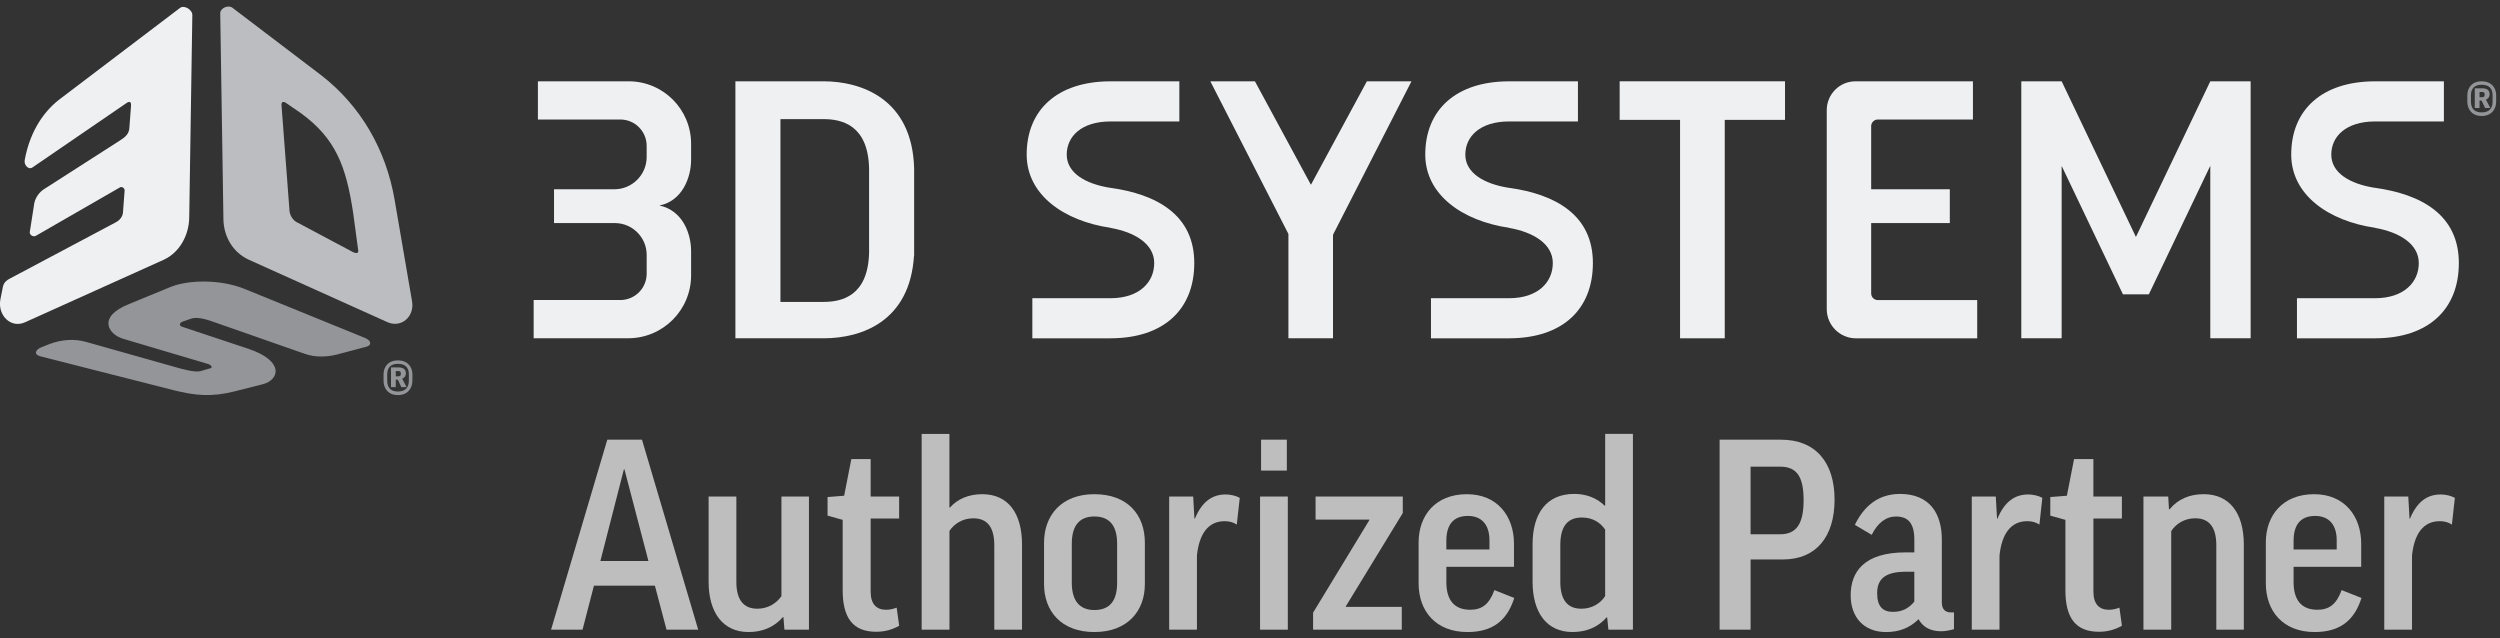 <?xml version="1.0" encoding="UTF-8"?>
<!-- Generator: Adobe Illustrator 16.0.0, SVG Export Plug-In . SVG Version: 6.00 Build 0)  -->
<svg xmlns:serif="http://www.serif.com/" xmlns="http://www.w3.org/2000/svg" xmlns:xlink="http://www.w3.org/1999/xlink" version="1.1" id="Layer_1" x="0px" y="0px" width="432px" height="110.322px" viewBox="0 88 432 110.322" xml:space="preserve">
<rect x="0" y="88" width="432" height="110.322" fill="#333333" stroke="none"/>
<g transform="matrix(4.167,0,0,4.167,0,0)">
	<path fill="#EFF0F1" d="M58.532,24.49h-1.849l-2.321,4.291L52.04,24.49h-1.849l3.238,6.33v4.327h1.849v-4.293h0.016l-0.008-0.017   L58.532,24.49z"></path>
	<path fill="#EFF0F1" d="M34.149,24.49h-3.653v10.657h3.653c1.622,0,3.587-0.73,3.753-3.423h0.006v-3.617   C37.835,25.213,35.71,24.49,34.149,24.49z M34.149,33.638h-1.785v-7.58h1.785c0.757,0,1.852,0.241,1.891,2.049v3.481   C36,33.397,34.906,33.638,34.149,33.638z"></path>
	<path fill="#EFF0F1" d="M67.165,24.49v1.599h2.505v9.058h1.853v-9.058h2.499V24.49H67.165z"></path>
	<path fill="#EFF0F1" d="M91.658,24.49l-3.084,6.454l-3.08-6.454h-1.673v10.656h1.673v-7.149l2.542,5.327h1.074l2.548-5.332v7.155   h1.673V24.49H91.658z"></path>
	<path fill="#BBBDC0" d="M13.33,24.246l-3.689-2.804c-0.175-0.136-0.511,0.011-0.508,0.232l0.132,8.539   c0.013,0.724,0.395,1.374,1.053,1.676l5.746,2.588c0.58,0.257,1.133-0.234,1.023-0.865l-0.727-4.231   C16.003,27.333,14.971,25.521,13.33,24.246z M12.005,29.854l-0.332-4.382c-0.009-0.135,0.084-0.16,0.194-0.08l0.591,0.405   c1.472,1.065,1.897,2.227,2.188,4.156l0.21,1.557c0.021,0.131-0.122,0.12-0.237,0.053l-2.332-1.241   C12.133,30.233,12.017,30.033,12.005,29.854z"></path>
	<path fill="#939598" d="M7.203,37.3l-5.549-1.411c-0.273-0.083-0.17-0.277,0.063-0.37l0.35-0.139   c0.475-0.178,1.008-0.224,1.505-0.083l3.706,1.047c0.277,0.079,0.81,0.229,1.037,0.164l0.415-0.12   c0.093-0.03,0.042-0.131-0.108-0.177l-3.513-1.043c-0.608-0.179-1.102-0.904,0.246-1.444l1.734-0.712   c0.781-0.309,2.103-0.301,3.055,0.089l4.984,2.028c0.308,0.126,0.269,0.319,0.064,0.368l-1.18,0.313   c-0.452,0.12-0.938,0.135-1.381-0.022l-3.674-1.286c-0.338-0.12-0.76-0.267-1.038-0.168l-0.366,0.129   c-0.106,0.04-0.13,0.16-0.018,0.2l2.757,0.917c1.515,0.505,1.301,1.295,0.599,1.473l-1.158,0.294   C8.755,37.595,8.082,37.519,7.203,37.3z"></path>
	<path fill="#EFF0F1" d="M1.024,27.764c-0.035,0.199,0.161,0.413,0.325,0.296l3.896-2.668c0.137-0.094,0.201-0.042,0.189,0.11   l-0.07,0.929c-0.016,0.247-0.18,0.381-0.39,0.513l-3.146,2.017c-0.196,0.123-0.355,0.346-0.404,0.573l-0.189,1.209   c-0.013,0.122,0.144,0.214,0.252,0.154l3.494-2.012c0.078-0.043,0.193,0.042,0.187,0.132l-0.068,0.905   c-0.012,0.18-0.127,0.319-0.284,0.408l-4.421,2.348c-0.244,0.132-0.265,0.262-0.303,0.476l-0.077,0.384   c-0.12,0.66,0.44,1.211,1.023,0.944l5.753-2.593c0.658-0.302,1.044-1.018,1.056-1.743l0.129-8.404   c0.004-0.222-0.338-0.43-0.513-0.294l-5.007,3.799C1.665,25.863,1.2,26.775,1.024,27.764z"></path>
	<path fill="#EFF0F1" d="M77.595,30.369h3.261v-1.402h-3.261v-2.616c0-0.153,0.124-0.277,0.277-0.277h3.943V24.49h-4.869   c-0.659,0-1.193,0.535-1.193,1.196v8.25c0,0.669,0.542,1.212,1.21,1.212h5.029v-1.585h-4.12c-0.153,0-0.277-0.124-0.277-0.277   V30.369z"></path>
	<path fill="#EFF0F1" d="M101.965,32.026c0-2.01-1.574-2.854-3.475-3.119v0.002c-1.036-0.161-1.815-0.616-1.815-1.378   c0-0.756,0.609-1.368,1.793-1.376v0.001h2.877V24.49h-2.877v0.001c-2.166,0.008-3.454,1.169-3.454,3.036   c0,1.677,1.553,2.756,3.476,3.037v0.005c0.987,0.171,1.814,0.653,1.814,1.458c0,0.803-0.625,1.454-1.803,1.458h-3.249v1.663h3.253   v-0.001C100.697,35.14,101.965,33.955,101.965,32.026z"></path>
	<path fill="#EFF0F1" d="M25.499,30.369h-2.524v-1.402h2.504c0.736,0,1.337-0.602,1.337-1.337v-0.463   c0-0.604-0.489-1.093-1.093-1.093h-3.417V24.49h3.764c1.43,0,2.589,1.159,2.589,2.589v0.667c0,0.726-0.362,1.707-1.314,1.894   c0.97,0.207,1.314,1.169,1.314,1.894v1.003c0,1.44-1.168,2.608-2.608,2.608h-3.921v-1.585h3.594c0.604,0,1.093-0.489,1.093-1.093   v-0.784C26.816,30.961,26.223,30.369,25.499,30.369z"></path>
	<path fill="#EFF0F1" d="M66.055,32.026c0-2.01-1.575-2.854-3.476-3.119v0.002c-1.035-0.161-1.814-0.616-1.814-1.378   c0-0.756,0.609-1.368,1.793-1.376v0.001h2.877V24.49h-2.877v0.001c-2.166,0.008-3.454,1.169-3.454,3.036   c0,1.677,1.553,2.756,3.475,3.037v0.005c0.987,0.171,1.814,0.653,1.814,1.458c0,0.803-0.625,1.454-1.803,1.458h-3.249v1.663h3.253   v-0.001C64.788,35.14,66.055,33.955,66.055,32.026z"></path>
	<path fill="#EFF0F1" d="M49.525,32.026c0-2.01-1.574-2.854-3.475-3.119v0.002c-1.036-0.161-1.814-0.616-1.814-1.378   c0-0.756,0.609-1.368,1.793-1.376v0.001h2.877V24.49h-2.877v0.001c-2.166,0.008-3.454,1.169-3.454,3.036   c0,1.677,1.553,2.756,3.475,3.037v0.005c0.987,0.171,1.814,0.653,1.814,1.458c0,0.803-0.625,1.454-1.803,1.458H42.81v1.663h3.253   v-0.001C48.257,35.14,49.525,33.955,49.525,32.026z"></path>
	<path fill="#939598" d="M102.823,25.15h0.108c0.089,0,0.103-0.044,0.103-0.113c0-0.069-0.02-0.104-0.103-0.104h-0.108V25.15z    M102.907,25.288h-0.084v0.31h-0.197V24.78h0.311c0.216,0,0.305,0.099,0.305,0.246c0,0.103-0.054,0.187-0.153,0.222l0.182,0.35   h-0.217L102.907,25.288z M102.468,25.332c0,0.281,0.138,0.448,0.443,0.448c0.31,0,0.453-0.167,0.453-0.448v-0.266   c0-0.271-0.143-0.433-0.453-0.433c-0.306,0-0.443,0.163-0.443,0.433V25.332z M103.513,25.332c0,0.315-0.197,0.596-0.601,0.596   c-0.404,0-0.596-0.281-0.596-0.596v-0.261c0-0.315,0.192-0.581,0.596-0.581c0.404,0,0.601,0.266,0.601,0.581V25.332z"></path>
	<path fill="#939598" d="M16.412,36.724h0.108c0.089,0,0.103-0.044,0.103-0.113c0-0.069-0.02-0.104-0.103-0.104h-0.108V36.724z    M16.496,36.862h-0.084v0.31h-0.197v-0.818h0.31c0.217,0,0.306,0.099,0.306,0.247c0,0.103-0.054,0.187-0.153,0.221l0.182,0.349   h-0.217L16.496,36.862z M16.058,36.906c0,0.281,0.138,0.448,0.444,0.448c0.31,0,0.453-0.168,0.453-0.448V36.64   c0-0.271-0.143-0.434-0.453-0.434c-0.306,0-0.444,0.162-0.444,0.434V36.906z M17.102,36.906c0,0.315-0.197,0.596-0.601,0.596   c-0.404,0-0.596-0.281-0.596-0.596v-0.261c0-0.315,0.192-0.581,0.596-0.581c0.404,0,0.601,0.266,0.601,0.581V36.906z"></path>
	<path fill="#BFBEBE" d="M24.897,44.383h1.993l-0.996-3.804h-0.021L24.897,44.383z M24.157,47.23h-1.305l2.332-7.879h1.438   l2.332,7.879H27.64l-0.483-1.826H24.63L24.157,47.23z"></path>
	<path fill="#BFBEBE" d="M32.406,41.709h1.14v5.521h-1.017l-0.041-0.522h-0.021c-0.36,0.413-0.842,0.62-1.428,0.62   c-1.058,0-1.654-0.804-1.654-2.087v-3.532h1.151v3.543c0,0.728,0.288,1.109,0.873,1.109c0.452,0,0.801-0.239,0.996-0.521V41.709z"></path>
	<path fill="#BFBEBE" d="M37.286,42.622h-1.181v3.032c0,0.522,0.247,0.75,0.637,0.75c0.154,0,0.298-0.032,0.442-0.087l0.103,0.75   c-0.267,0.152-0.575,0.25-0.955,0.25c-0.986,0-1.387-0.609-1.387-1.717v-2.924l-0.627-0.174v-0.772l0.688-0.054l0.298-1.522h0.801   v1.554h1.181V42.622z"></path>
	<path fill="#BFBEBE" d="M39.371,47.23h-1.151v-8.118h1.151v3.054h0.021c0.329-0.369,0.791-0.554,1.346-0.554   c1.068,0,1.644,0.793,1.644,2.086v3.532h-1.15v-3.499c0-0.75-0.288-1.119-0.873-1.119c-0.452,0-0.801,0.239-0.986,0.522V47.23z"></path>
	<path fill="#BFBEBE" d="M44.446,45.285c0,0.728,0.308,1.13,0.935,1.13c0.658,0,0.945-0.402,0.945-1.13v-1.619   c0-0.717-0.288-1.13-0.945-1.13c-0.647,0-0.935,0.413-0.935,1.13V45.285z M47.476,45.339c0,1.119-0.719,1.989-2.096,1.989   c-1.377,0-2.085-0.87-2.085-1.989v-1.717c0-1.119,0.709-2.01,2.085-2.01c1.397,0,2.096,0.87,2.096,2.01V45.339z"></path>
	<path fill="#BFBEBE" d="M51.288,42.872c-0.144-0.098-0.319-0.141-0.503-0.141c-0.688,0-1.058,0.533-1.15,1.424v3.076h-1.151v-5.521   h0.996l0.051,0.913h0.021c0.298-0.717,0.729-1,1.274-1c0.205,0,0.431,0.054,0.585,0.141L51.288,42.872z"></path>
	<path fill="#BFBEBE" d="M53.363,39.351v1.282h-1.068v-1.282H53.363z M53.404,41.709v5.521h-1.151v-5.521H53.404z"></path>
	<path fill="#BFBEBE" d="M58.13,47.23h-3.678v-0.706l2.332-3.836v-0.022h-2.229v-0.956h3.616v0.684l-2.363,3.869v0.022h2.322V47.23z   "></path>
	<path fill="#BFBEBE" d="M59.979,43.904h1.787v-0.38c0-0.652-0.329-1.011-0.894-1.011c-0.616,0-0.894,0.38-0.894,1.032V43.904z    M59.979,44.622v0.641c0,0.75,0.339,1.141,0.986,1.141c0.493,0,0.791-0.228,1.007-0.815l0.822,0.326   c-0.298,0.945-0.904,1.413-1.942,1.413c-1.305,0-2.024-0.859-2.024-2.021v-1.695c0-1.109,0.688-2,2.003-2   c1.264,0,1.952,0.913,1.952,2.054v0.956H59.979z"></path>
	<path fill="#BFBEBE" d="M66.564,43.079c-0.206-0.293-0.514-0.5-0.966-0.5c-0.596,0-0.894,0.37-0.894,1.141v1.532   c0,0.728,0.288,1.109,0.873,1.109c0.452,0,0.791-0.228,0.986-0.521V43.079z M66.543,42.089h0.021v-2.978h1.151v8.118h-1.017   l-0.051-0.511h-0.021c-0.349,0.402-0.832,0.609-1.418,0.609c-1.068,0-1.654-0.804-1.654-2.087v-1.554   c0-1.282,0.586-2.086,1.726-2.086C65.773,41.601,66.214,41.763,66.543,42.089z"></path>
	<path fill="#BFBEBE" d="M72.594,43.274h1.223c0.688,0,0.976-0.445,0.976-1.413c0-0.989-0.288-1.391-0.976-1.391h-1.223V43.274z    M76.077,41.84c0,1.543-0.77,2.478-2.137,2.478h-1.346v2.913H71.31v-7.879h2.548C75.275,39.351,76.077,40.275,76.077,41.84z"></path>
	<path fill="#BFBEBE" d="M79.384,46.067v-1.239h-0.36c-0.904,0-1.181,0.348-1.181,0.891c0,0.565,0.247,0.772,0.658,0.772   C78.891,46.491,79.158,46.339,79.384,46.067z M76.919,42.883c0.37-0.761,0.956-1.282,1.87-1.282c1.243,0,1.736,0.826,1.736,1.891   V46.1c0,0.261,0.123,0.413,0.37,0.413h0.134v0.696c-0.154,0.043-0.349,0.087-0.534,0.087c-0.483,0-0.77-0.206-0.935-0.5   c-0.37,0.369-0.822,0.533-1.346,0.533c-0.925,0-1.469-0.62-1.469-1.522c0-0.967,0.544-1.782,2.28-1.782h0.36v-0.532   c0-0.674-0.257-0.956-0.76-0.956c-0.411,0-0.761,0.261-1.007,0.761L76.919,42.883z"></path>
	<path fill="#BFBEBE" d="M84.572,42.872c-0.144-0.098-0.319-0.141-0.504-0.141c-0.688,0-1.058,0.533-1.151,1.424v3.076h-1.15v-5.521   h0.996l0.051,0.913h0.02c0.298-0.717,0.73-1,1.274-1c0.205,0,0.431,0.054,0.585,0.141L84.572,42.872z"></path>
	<path fill="#BFBEBE" d="M87.993,42.622h-1.182v3.032c0,0.522,0.247,0.75,0.637,0.75c0.154,0,0.298-0.032,0.442-0.087l0.103,0.75   c-0.267,0.152-0.576,0.25-0.956,0.25c-0.986,0-1.387-0.609-1.387-1.717v-2.924l-0.627-0.174v-0.772l0.688-0.054l0.298-1.522h0.801   v1.554h1.182V42.622z"></path>
	<path fill="#BFBEBE" d="M90.037,47.23h-1.151v-5.521h1.028l0.031,0.532h0.021c0.349-0.424,0.832-0.63,1.418-0.63   c1.079,0,1.664,0.793,1.664,2.086v3.532h-1.14v-3.499c0-0.75-0.298-1.119-0.873-1.119c-0.452,0-0.801,0.228-0.997,0.533V47.23z"></path>
	<path fill="#BFBEBE" d="M95.112,43.904H96.9v-0.38c0-0.652-0.329-1.011-0.894-1.011c-0.616,0-0.894,0.38-0.894,1.032V43.904z    M95.112,44.622v0.641c0,0.75,0.339,1.141,0.986,1.141c0.493,0,0.791-0.228,1.007-0.815l0.822,0.326   c-0.298,0.945-0.904,1.413-1.942,1.413c-1.305,0-2.024-0.859-2.024-2.021v-1.695c0-1.109,0.688-2,2.003-2   c1.264,0,1.952,0.913,1.952,2.054v0.956H95.112z"></path>
	<path fill="#BFBEBE" d="M101.677,42.872c-0.144-0.098-0.319-0.141-0.504-0.141c-0.688,0-1.058,0.533-1.15,1.424v3.076h-1.151   v-5.521h0.996l0.052,0.913h0.02c0.298-0.717,0.729-1,1.274-1c0.206,0,0.431,0.054,0.586,0.141L101.677,42.872z"></path>
</g>
</svg>
